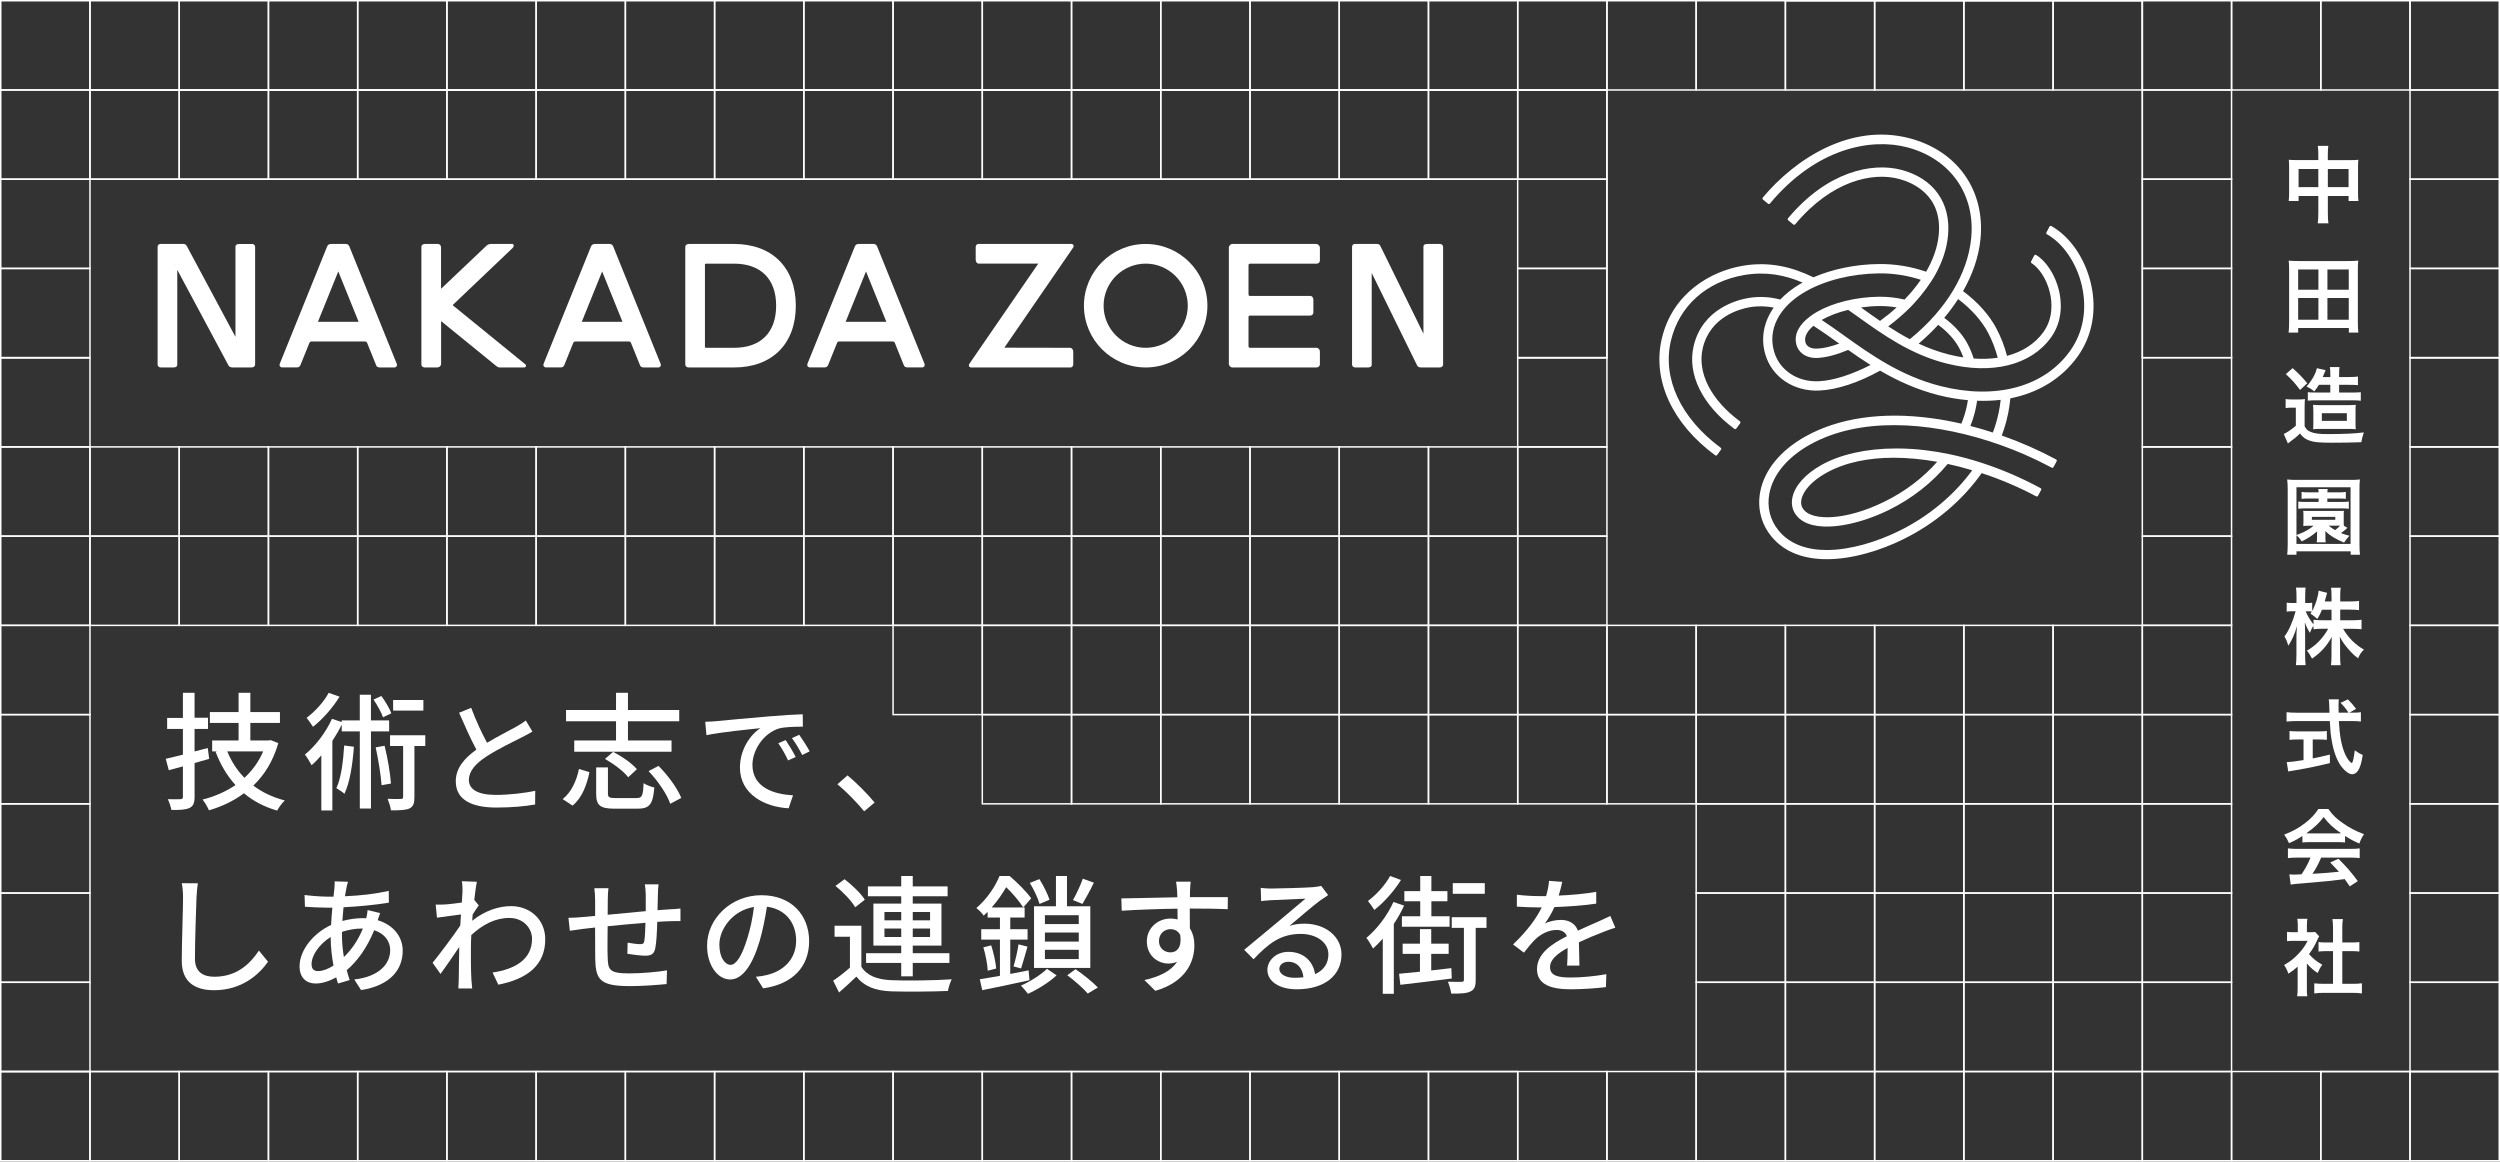 <?xml version="1.0" encoding="UTF-8"?>
<svg id="_レイヤー_2" data-name="レイヤー_2" xmlns="http://www.w3.org/2000/svg" viewBox="0 0 840.5 390.5">
  <rect x="0" y="0" width="840.5" height="390.5" fill="#333333" stroke="none"/>
  <g id="_オブジェクト" data-name="オブジェクト">
    <g>
      <g>
        <rect x="540.25" y=".25" width="30" height="30" fill="none" stroke="#fff" stroke-miterlimit="10" stroke-width=".5"/>
        <rect x="570.25" y=".25" width="30" height="30" fill="none" stroke="#fff" stroke-miterlimit="10" stroke-width=".5"/>
        <rect x="600.25" y=".25" width="30" height="30" fill="none" stroke="#fff" stroke-miterlimit="10" stroke-width=".5"/>
        <rect x="630.25" y=".25" width="30" height="30" fill="none" stroke="#fff" stroke-miterlimit="10" stroke-width=".5"/>
        <rect x="660.25" y=".25" width="30" height="30" fill="none" stroke="#fff" stroke-miterlimit="10" stroke-width=".5"/>
        <rect x="690.25" y=".25" width="30" height="30" fill="none" stroke="#fff" stroke-miterlimit="10" stroke-width=".5"/>
        <rect x=".25" y=".25" width="30" height="30" fill="none" stroke="#fff" stroke-miterlimit="10" stroke-width=".5"/>
        <rect x=".25" y="30.25" width="30" height="30" fill="none" stroke="#fff" stroke-miterlimit="10" stroke-width=".5"/>
        <rect x=".25" y="60.25" width="30" height="30" fill="none" stroke="#fff" stroke-miterlimit="10" stroke-width=".5"/>
        <rect x=".25" y="90.25" width="30" height="30" fill="none" stroke="#fff" stroke-miterlimit="10" stroke-width=".5"/>
        <rect x="30.25" y=".25" width="30" height="30" fill="none" stroke="#fff" stroke-miterlimit="10" stroke-width=".5"/>
        <rect x="60.25" y=".25" width="30" height="30" fill="none" stroke="#fff" stroke-miterlimit="10" stroke-width=".5"/>
        <rect x="90.25" y=".25" width="30" height="30" fill="none" stroke="#fff" stroke-miterlimit="10" stroke-width=".5"/>
        <rect x="120.25" y=".25" width="30" height="30" fill="none" stroke="#fff" stroke-miterlimit="10" stroke-width=".5"/>
        <rect x="150.25" y=".25" width="30" height="30" fill="none" stroke="#fff" stroke-miterlimit="10" stroke-width=".5"/>
        <rect x="180.25" y=".25" width="30" height="30" fill="none" stroke="#fff" stroke-miterlimit="10" stroke-width=".5"/>
        <rect x="210.25" y=".25" width="30" height="30" fill="none" stroke="#fff" stroke-miterlimit="10" stroke-width=".5"/>
        <rect x="240.25" y=".25" width="30" height="30" fill="none" stroke="#fff" stroke-miterlimit="10" stroke-width=".5"/>
        <rect x="270.25" y=".25" width="30" height="30" fill="none" stroke="#fff" stroke-miterlimit="10" stroke-width=".5"/>
        <rect x="300.25" y=".25" width="30" height="30" fill="none" stroke="#fff" stroke-miterlimit="10" stroke-width=".5"/>
        <rect x="330.25" y=".25" width="30" height="30" fill="none" stroke="#fff" stroke-miterlimit="10" stroke-width=".5"/>
        <rect x="360.25" y=".25" width="30" height="30" fill="none" stroke="#fff" stroke-miterlimit="10" stroke-width=".5"/>
        <rect x="390.25" y=".25" width="30" height="30" fill="none" stroke="#fff" stroke-miterlimit="10" stroke-width=".5"/>
        <rect x="420.25" y=".25" width="30" height="30" fill="none" stroke="#fff" stroke-miterlimit="10" stroke-width=".5"/>
        <rect x="450.25" y=".25" width="30" height="30" fill="none" stroke="#fff" stroke-miterlimit="10" stroke-width=".5"/>
        <rect x="480.25" y=".25" width="30" height="30" fill="none" stroke="#fff" stroke-miterlimit="10" stroke-width=".5"/>
        <rect x="510.25" y=".25" width="30" height="30" fill="none" stroke="#fff" stroke-miterlimit="10" stroke-width=".5"/>
        <line x1="600.25" y1=".25" x2="630.25" y2=".25" fill="none" stroke="#fff" stroke-miterlimit="10" stroke-width=".5"/>
        <line x1="630.25" y1=".25" x2="660.25" y2=".25" fill="none" stroke="#fff" stroke-miterlimit="10" stroke-width=".5"/>
        <line x1="660.25" y1=".25" x2="690.25" y2=".25" fill="none" stroke="#fff" stroke-miterlimit="10" stroke-width=".5"/>
        <polyline points="690.25 .25 720.25 .25 720.25 30.25" fill="none" stroke="#fff" stroke-miterlimit="10" stroke-width=".5"/>
        <rect x="720.25" y=".25" width="30" height="30" fill="none" stroke="#fff" stroke-miterlimit="10" stroke-width=".5"/>
        <rect x="750.25" y=".25" width="30" height="30" fill="none" stroke="#fff" stroke-miterlimit="10" stroke-width=".5"/>
        <rect x="780.25" y=".25" width="30" height="30" fill="none" stroke="#fff" stroke-miterlimit="10" stroke-width=".5"/>
        <rect x="810.25" y=".25" width="30" height="30" fill="none" stroke="#fff" stroke-miterlimit="10" stroke-width=".5"/>
        <line x1="30.25" y1="30.25" x2="60.25" y2="30.25" fill="none" stroke="#fff" stroke-miterlimit="10" stroke-width=".5"/>
        <line x1="60.25" y1="30.25" x2="90.25" y2="30.25" fill="none" stroke="#fff" stroke-miterlimit="10" stroke-width=".5"/>
        <line x1="90.25" y1="30.25" x2="120.25" y2="30.25" fill="none" stroke="#fff" stroke-miterlimit="10" stroke-width=".5"/>
        <line x1="120.25" y1="30.25" x2="150.25" y2="30.25" fill="none" stroke="#fff" stroke-miterlimit="10" stroke-width=".5"/>
        <line x1="150.25" y1="30.25" x2="180.25" y2="30.25" fill="none" stroke="#fff" stroke-miterlimit="10" stroke-width=".5"/>
        <line x1="180.25" y1="30.25" x2="210.25" y2="30.25" fill="none" stroke="#fff" stroke-miterlimit="10" stroke-width=".5"/>
        <line x1="210.25" y1="30.25" x2="240.25" y2="30.25" fill="none" stroke="#fff" stroke-miterlimit="10" stroke-width=".5"/>
        <line x1="240.25" y1="30.25" x2="270.25" y2="30.25" fill="none" stroke="#fff" stroke-miterlimit="10" stroke-width=".5"/>
        <line x1="270.25" y1="30.25" x2="300.25" y2="30.25" fill="none" stroke="#fff" stroke-miterlimit="10" stroke-width=".5"/>
        <line x1="300.25" y1="30.25" x2="330.25" y2="30.25" fill="none" stroke="#fff" stroke-miterlimit="10" stroke-width=".5"/>
        <line x1="330.25" y1="30.25" x2="360.25" y2="30.25" fill="none" stroke="#fff" stroke-miterlimit="10" stroke-width=".5"/>
        <line x1="360.25" y1="30.25" x2="390.25" y2="30.25" fill="none" stroke="#fff" stroke-miterlimit="10" stroke-width=".5"/>
        <line x1="390.25" y1="30.25" x2="420.25" y2="30.25" fill="none" stroke="#fff" stroke-miterlimit="10" stroke-width=".5"/>
        <line x1="420.25" y1="30.25" x2="450.25" y2="30.25" fill="none" stroke="#fff" stroke-miterlimit="10" stroke-width=".5"/>
        <line x1="450.25" y1="30.25" x2="480.25" y2="30.25" fill="none" stroke="#fff" stroke-miterlimit="10" stroke-width=".5"/>
        <line x1="480.25" y1="30.25" x2="510.25" y2="30.25" fill="none" stroke="#fff" stroke-miterlimit="10" stroke-width=".5"/>
        <rect x="30.25" y="30.25" width="30" height="30" fill="none" stroke="#fff" stroke-miterlimit="10" stroke-width=".5"/>
        <rect x="60.25" y="30.25" width="30" height="30" fill="none" stroke="#fff" stroke-miterlimit="10" stroke-width=".5"/>
        <rect x="90.25" y="30.25" width="30" height="30" fill="none" stroke="#fff" stroke-miterlimit="10" stroke-width=".5"/>
        <rect x="120.25" y="30.25" width="30" height="30" fill="none" stroke="#fff" stroke-miterlimit="10" stroke-width=".5"/>
        <rect x="150.25" y="30.25" width="30" height="30" fill="none" stroke="#fff" stroke-miterlimit="10" stroke-width=".5"/>
        <rect x="180.25" y="30.25" width="30" height="30" fill="none" stroke="#fff" stroke-miterlimit="10" stroke-width=".5"/>
        <rect x="210.25" y="30.25" width="30" height="30" fill="none" stroke="#fff" stroke-miterlimit="10" stroke-width=".5"/>
        <rect x="240.25" y="30.25" width="30" height="30" fill="none" stroke="#fff" stroke-miterlimit="10" stroke-width=".5"/>
        <rect x="270.25" y="30.25" width="30" height="30" fill="none" stroke="#fff" stroke-miterlimit="10" stroke-width=".5"/>
        <rect x="300.25" y="30.25" width="30" height="30" fill="none" stroke="#fff" stroke-miterlimit="10" stroke-width=".5"/>
        <rect x="330.25" y="30.25" width="30" height="30" fill="none" stroke="#fff" stroke-miterlimit="10" stroke-width=".5"/>
        <rect x="360.25" y="30.25" width="30" height="30" fill="none" stroke="#fff" stroke-miterlimit="10" stroke-width=".5"/>
        <rect x="390.25" y="30.25" width="30" height="30" fill="none" stroke="#fff" stroke-miterlimit="10" stroke-width=".5"/>
        <rect x="420.25" y="30.25" width="30" height="30" fill="none" stroke="#fff" stroke-miterlimit="10" stroke-width=".5"/>
        <rect x="450.25" y="30.25" width="30" height="30" fill="none" stroke="#fff" stroke-miterlimit="10" stroke-width=".5"/>
        <rect x="480.25" y="30.25" width="30" height="30" fill="none" stroke="#fff" stroke-miterlimit="10" stroke-width=".5"/>
        <line x1="30.25" y1="60.25" x2="60.25" y2="60.25" fill="none" stroke="#fff" stroke-miterlimit="10" stroke-width=".5"/>
        <line x1="60.25" y1="60.25" x2="90.25" y2="60.25" fill="none" stroke="#fff" stroke-miterlimit="10" stroke-width=".5"/>
        <line x1="90.25" y1="60.25" x2="120.25" y2="60.25" fill="none" stroke="#fff" stroke-miterlimit="10" stroke-width=".5"/>
        <line x1="120.25" y1="60.25" x2="150.25" y2="60.25" fill="none" stroke="#fff" stroke-miterlimit="10" stroke-width=".5"/>
        <line x1="150.25" y1="60.25" x2="180.25" y2="60.25" fill="none" stroke="#fff" stroke-miterlimit="10" stroke-width=".5"/>
        <line x1="180.25" y1="60.25" x2="210.25" y2="60.25" fill="none" stroke="#fff" stroke-miterlimit="10" stroke-width=".5"/>
        <line x1="210.25" y1="60.25" x2="240.25" y2="60.25" fill="none" stroke="#fff" stroke-miterlimit="10" stroke-width=".5"/>
        <line x1="240.25" y1="60.25" x2="270.25" y2="60.25" fill="none" stroke="#fff" stroke-miterlimit="10" stroke-width=".5"/>
        <line x1="270.25" y1="60.25" x2="300.25" y2="60.25" fill="none" stroke="#fff" stroke-miterlimit="10" stroke-width=".5"/>
        <line x1="300.25" y1="60.25" x2="330.25" y2="60.25" fill="none" stroke="#fff" stroke-miterlimit="10" stroke-width=".5"/>
        <line x1="330.25" y1="60.25" x2="360.25" y2="60.25" fill="none" stroke="#fff" stroke-miterlimit="10" stroke-width=".5"/>
        <line x1="360.25" y1="60.25" x2="390.25" y2="60.25" fill="none" stroke="#fff" stroke-miterlimit="10" stroke-width=".5"/>
        <line x1="390.25" y1="60.25" x2="420.25" y2="60.25" fill="none" stroke="#fff" stroke-miterlimit="10" stroke-width=".5"/>
        <line x1="420.25" y1="60.25" x2="450.25" y2="60.25" fill="none" stroke="#fff" stroke-miterlimit="10" stroke-width=".5"/>
        <line x1="450.25" y1="60.25" x2="480.25" y2="60.25" fill="none" stroke="#fff" stroke-miterlimit="10" stroke-width=".5"/>
        <line x1="480.25" y1="60.25" x2="510.25" y2="60.25" fill="none" stroke="#fff" stroke-miterlimit="10" stroke-width=".5"/>
        <polyline points="510.25 30.25 540.25 30.25 540.25 60.25" fill="none" stroke="#fff" stroke-miterlimit="10" stroke-width=".5"/>
        <line x1="720.25" y1="30.25" x2="720.25" y2="60.25" fill="none" stroke="#fff" stroke-miterlimit="10" stroke-width=".5"/>
        <rect x="720.25" y="30.25" width="30" height="30" fill="none" stroke="#fff" stroke-miterlimit="10" stroke-width=".5"/>
        <rect x="810.25" y="30.25" width="30" height="30" fill="none" stroke="#fff" stroke-miterlimit="10" stroke-width=".5"/>
        <line x1="540.25" y1="60.25" x2="540.25" y2="90.25" fill="none" stroke="#fff" stroke-miterlimit="10" stroke-width=".5"/>
        <line x1="720.25" y1="60.25" x2="720.25" y2="90.25" fill="none" stroke="#fff" stroke-miterlimit="10" stroke-width=".5"/>
        <rect x="720.25" y="60.25" width="30" height="30" fill="none" stroke="#fff" stroke-miterlimit="10" stroke-width=".5"/>
        <rect x="810.25" y="60.25" width="30" height="30" fill="none" stroke="#fff" stroke-miterlimit="10" stroke-width=".5"/>
        <line x1="30.25" y1="120.25" x2=".25" y2="120.25" fill="none" stroke="#fff" stroke-miterlimit="10" stroke-width=".5"/>
        <polyline points="540.25 90.25 540.25 120.25 510.25 120.25" fill="none" stroke="#fff" stroke-miterlimit="10" stroke-width=".5"/>
        <rect x="510.24" y="30.25" width="30" height="30" fill="none" stroke="#fff" stroke-miterlimit="10" stroke-width=".5"/>
        <rect x="510.24" y="60.25" width="30" height="30" fill="none" stroke="#fff" stroke-miterlimit="10" stroke-width=".5"/>
        <rect x="510.24" y="90.25" width="30" height="30" fill="none" stroke="#fff" stroke-miterlimit="10" stroke-width=".5"/>
        <line x1="720.25" y1="90.25" x2="720.25" y2="120.25" fill="none" stroke="#fff" stroke-miterlimit="10" stroke-width=".5"/>
        <rect x="720.25" y="90.25" width="30" height="30" fill="none" stroke="#fff" stroke-miterlimit="10" stroke-width=".5"/>
        <rect x="810.25" y="90.25" width="30" height="30" fill="none" stroke="#fff" stroke-miterlimit="10" stroke-width=".5"/>
        <rect x=".25" y="120.25" width="30" height="30" fill="none" stroke="#fff" stroke-miterlimit="10" stroke-width=".5"/>
        <rect x="510.25" y="120.25" width="30" height="30" fill="none" stroke="#fff" stroke-miterlimit="10" stroke-width=".5"/>
        <rect x="720.25" y="120.25" width="30" height="30" fill="none" stroke="#fff" stroke-miterlimit="10" stroke-width=".5"/>
        <line x1="810.25" y1="120.25" x2="840.25" y2="120.25" fill="none" stroke="#fff" stroke-miterlimit="10" stroke-width=".5"/>
        <rect x=".25" y="150.25" width="30" height="30" fill="none" stroke="#fff" stroke-miterlimit="10" stroke-width=".5"/>
        <rect x=".25" y="180.25" width="30" height="30" fill="none" stroke="#fff" stroke-miterlimit="10" stroke-width=".5"/>
        <rect x=".25" y="210.25" width="30" height="30" fill="none" stroke="#fff" stroke-miterlimit="10" stroke-width=".5"/>
        <rect x=".25" y="240.25" width="30" height="30" fill="none" stroke="#fff" stroke-miterlimit="10" stroke-width=".5"/>
        <rect x=".25" y="270.25" width="30" height="30" fill="none" stroke="#fff" stroke-miterlimit="10" stroke-width=".5"/>
        <rect x=".25" y="300.25" width="30" height="30" fill="none" stroke="#fff" stroke-miterlimit="10" stroke-width=".5"/>
        <rect x=".25" y="330.25" width="30" height="30" fill="none" stroke="#fff" stroke-miterlimit="10" stroke-width=".5"/>
        <rect x="30.25" y="150.25" width="30" height="30" fill="none" stroke="#fff" stroke-miterlimit="10" stroke-width=".5"/>
        <rect x="60.25" y="150.25" width="30" height="30" fill="none" stroke="#fff" stroke-miterlimit="10" stroke-width=".5"/>
        <rect x="90.25" y="150.25" width="30" height="30" fill="none" stroke="#fff" stroke-miterlimit="10" stroke-width=".5"/>
        <rect x="120.25" y="150.25" width="30" height="30" fill="none" stroke="#fff" stroke-miterlimit="10" stroke-width=".5"/>
        <rect x="150.25" y="150.25" width="30" height="30" fill="none" stroke="#fff" stroke-miterlimit="10" stroke-width=".5"/>
        <rect x="180.25" y="150.25" width="30" height="30" fill="none" stroke="#fff" stroke-miterlimit="10" stroke-width=".5"/>
        <rect x="210.25" y="150.25" width="30" height="30" fill="none" stroke="#fff" stroke-miterlimit="10" stroke-width=".5"/>
        <rect x="240.25" y="150.25" width="30" height="30" fill="none" stroke="#fff" stroke-miterlimit="10" stroke-width=".5"/>
        <rect x="30.25" y="180.25" width="30" height="30" fill="none" stroke="#fff" stroke-miterlimit="10" stroke-width=".5"/>
        <rect x="60.25" y="180.25" width="30" height="30" fill="none" stroke="#fff" stroke-miterlimit="10" stroke-width=".5"/>
        <rect x="90.25" y="180.25" width="30" height="30" fill="none" stroke="#fff" stroke-miterlimit="10" stroke-width=".5"/>
        <rect x="120.25" y="180.25" width="30" height="30" fill="none" stroke="#fff" stroke-miterlimit="10" stroke-width=".5"/>
        <rect x="150.25" y="180.25" width="30" height="30" fill="none" stroke="#fff" stroke-miterlimit="10" stroke-width=".5"/>
        <rect x="180.25" y="180.25" width="30" height="30" fill="none" stroke="#fff" stroke-miterlimit="10" stroke-width=".5"/>
        <rect x="210.25" y="180.25" width="30" height="30" fill="none" stroke="#fff" stroke-miterlimit="10" stroke-width=".5"/>
        <rect x="240.25" y="180.25" width="30" height="30" fill="none" stroke="#fff" stroke-miterlimit="10" stroke-width=".5"/>
        <rect x="270.25" y="150.25" width="30" height="30" fill="none" stroke="#fff" stroke-miterlimit="10" stroke-width=".5"/>
        <rect x="300.25" y="150.25" width="30" height="30" fill="none" stroke="#fff" stroke-miterlimit="10" stroke-width=".5"/>
        <rect x="330.25" y="150.25" width="30" height="30" fill="none" stroke="#fff" stroke-miterlimit="10" stroke-width=".5"/>
        <rect x="360.25" y="150.25" width="30" height="30" fill="none" stroke="#fff" stroke-miterlimit="10" stroke-width=".5"/>
        <rect x="390.25" y="150.25" width="30" height="30" fill="none" stroke="#fff" stroke-miterlimit="10" stroke-width=".5"/>
        <rect x="420.25" y="150.25" width="30" height="30" fill="none" stroke="#fff" stroke-miterlimit="10" stroke-width=".5"/>
        <rect x="450.25" y="150.25" width="30" height="30" fill="none" stroke="#fff" stroke-miterlimit="10" stroke-width=".5"/>
        <rect x="480.25" y="150.25" width="30" height="30" fill="none" stroke="#fff" stroke-miterlimit="10" stroke-width=".5"/>
        <rect x="510.25" y="150.25" width="30" height="30" fill="none" stroke="#fff" stroke-miterlimit="10" stroke-width=".5"/>
        <rect x="720.25" y="150.25" width="30" height="30" fill="none" stroke="#fff" stroke-miterlimit="10" stroke-width=".5"/>
        <rect x="300.25" y="180.25" width="30" height="30" fill="none" stroke="#fff" stroke-miterlimit="10" stroke-width=".5"/>
        <rect x="270.25" y="180.25" width="30" height="30" fill="none" stroke="#fff" stroke-miterlimit="10" stroke-width=".5"/>
        <rect x="330.25" y="180.25" width="30" height="30" fill="none" stroke="#fff" stroke-miterlimit="10" stroke-width=".5"/>
        <rect x="360.25" y="180.25" width="30" height="30" fill="none" stroke="#fff" stroke-miterlimit="10" stroke-width=".5"/>
        <rect x="390.25" y="180.25" width="30" height="30" fill="none" stroke="#fff" stroke-miterlimit="10" stroke-width=".5"/>
        <rect x="420.25" y="180.25" width="30" height="30" fill="none" stroke="#fff" stroke-miterlimit="10" stroke-width=".5"/>
        <rect x="450.25" y="180.25" width="30" height="30" fill="none" stroke="#fff" stroke-miterlimit="10" stroke-width=".5"/>
        <rect x="480.25" y="180.25" width="30" height="30" fill="none" stroke="#fff" stroke-miterlimit="10" stroke-width=".5"/>
        <rect x="510.25" y="180.25" width="30" height="30" fill="none" stroke="#fff" stroke-miterlimit="10" stroke-width=".5"/>
        <rect x="720.25" y="180.25" width="30" height="30" fill="none" stroke="#fff" stroke-miterlimit="10" stroke-width=".5"/>
        <rect x="300.25" y="210.25" width="30" height="30" fill="none" stroke="#fff" stroke-miterlimit="10" stroke-width=".5"/>
        <rect x="330.25" y="210.25" width="30" height="30" fill="none" stroke="#fff" stroke-miterlimit="10" stroke-width=".5"/>
        <rect x="360.25" y="210.25" width="30" height="30" fill="none" stroke="#fff" stroke-miterlimit="10" stroke-width=".5"/>
        <rect x="390.25" y="210.25" width="30" height="30" fill="none" stroke="#fff" stroke-miterlimit="10" stroke-width=".5"/>
        <rect x="420.25" y="210.25" width="30" height="30" fill="none" stroke="#fff" stroke-miterlimit="10" stroke-width=".5"/>
        <rect x="450.25" y="210.25" width="30" height="30" fill="none" stroke="#fff" stroke-miterlimit="10" stroke-width=".5"/>
        <rect x="480.25" y="210.25" width="30" height="30" fill="none" stroke="#fff" stroke-miterlimit="10" stroke-width=".5"/>
        <rect x="510.25" y="210.25" width="30" height="30" fill="none" stroke="#fff" stroke-miterlimit="10" stroke-width=".5"/>
        <rect x="540.25" y="210.25" width="30" height="30" fill="none" stroke="#fff" stroke-miterlimit="10" stroke-width=".5"/>
        <rect x="330.25" y="240.25" width="30" height="30" fill="none" stroke="#fff" stroke-miterlimit="10" stroke-width=".5"/>
        <rect x="360.25" y="240.25" width="30" height="30" fill="none" stroke="#fff" stroke-miterlimit="10" stroke-width=".5"/>
        <rect x="390.25" y="240.25" width="30" height="30" fill="none" stroke="#fff" stroke-miterlimit="10" stroke-width=".5"/>
        <rect x="420.25" y="240.25" width="30" height="30" fill="none" stroke="#fff" stroke-miterlimit="10" stroke-width=".5"/>
        <rect x="450.25" y="240.25" width="30" height="30" fill="none" stroke="#fff" stroke-miterlimit="10" stroke-width=".5"/>
        <rect x="480.25" y="240.25" width="30" height="30" fill="none" stroke="#fff" stroke-miterlimit="10" stroke-width=".5"/>
        <rect x="510.25" y="240.25" width="30" height="30" fill="none" stroke="#fff" stroke-miterlimit="10" stroke-width=".5"/>
        <rect x="540.25" y="240.25" width="30" height="30" fill="none" stroke="#fff" stroke-miterlimit="10" stroke-width=".5"/>
        <rect x="570.25" y="210.25" width="30" height="30" fill="none" stroke="#fff" stroke-miterlimit="10" stroke-width=".5"/>
        <rect x="600.25" y="210.25" width="30" height="30" fill="none" stroke="#fff" stroke-miterlimit="10" stroke-width=".5"/>
        <rect x="630.25" y="210.25" width="30" height="30" fill="none" stroke="#fff" stroke-miterlimit="10" stroke-width=".5"/>
        <rect x="660.25" y="210.25" width="30" height="30" fill="none" stroke="#fff" stroke-miterlimit="10" stroke-width=".5"/>
        <rect x="690.25" y="210.25" width="30" height="30" fill="none" stroke="#fff" stroke-miterlimit="10" stroke-width=".5"/>
        <rect x="720.25" y="210.25" width="30" height="30" fill="none" stroke="#fff" stroke-miterlimit="10" stroke-width=".5"/>
        <rect x="570.25" y="240.25" width="30" height="30" fill="none" stroke="#fff" stroke-miterlimit="10" stroke-width=".5"/>
        <rect x="600.25" y="240.25" width="30" height="30" fill="none" stroke="#fff" stroke-miterlimit="10" stroke-width=".5"/>
        <rect x="630.25" y="240.25" width="30" height="30" fill="none" stroke="#fff" stroke-miterlimit="10" stroke-width=".5"/>
        <rect x="660.25" y="240.25" width="30" height="30" fill="none" stroke="#fff" stroke-miterlimit="10" stroke-width=".5"/>
        <rect x="690.25" y="240.25" width="30" height="30" fill="none" stroke="#fff" stroke-miterlimit="10" stroke-width=".5"/>
        <rect x="720.25" y="240.25" width="30" height="30" fill="none" stroke="#fff" stroke-miterlimit="10" stroke-width=".5"/>
        <rect x="570.25" y="270.25" width="30" height="30" fill="none" stroke="#fff" stroke-miterlimit="10" stroke-width=".5"/>
        <rect x="600.25" y="270.25" width="30" height="30" fill="none" stroke="#fff" stroke-miterlimit="10" stroke-width=".5"/>
        <rect x="630.25" y="270.25" width="30" height="30" fill="none" stroke="#fff" stroke-miterlimit="10" stroke-width=".5"/>
        <rect x="660.25" y="270.25" width="30" height="30" fill="none" stroke="#fff" stroke-miterlimit="10" stroke-width=".5"/>
        <rect x="690.25" y="270.25" width="30" height="30" fill="none" stroke="#fff" stroke-miterlimit="10" stroke-width=".5"/>
        <rect x="720.25" y="270.25" width="30" height="30" fill="none" stroke="#fff" stroke-miterlimit="10" stroke-width=".5"/>
        <rect x="570.25" y="300.25" width="30" height="30" fill="none" stroke="#fff" stroke-miterlimit="10" stroke-width=".5"/>
        <rect x="600.25" y="300.25" width="30" height="30" fill="none" stroke="#fff" stroke-miterlimit="10" stroke-width=".5"/>
        <rect x="690.25" y="300.25" width="30" height="30" fill="none" stroke="#fff" stroke-miterlimit="10" stroke-width=".5"/>
        <rect x="720.25" y="300.25" width="30" height="30" fill="none" stroke="#fff" stroke-miterlimit="10" stroke-width=".5"/>
        <line x1="30.25" y1="360.25" x2=".25" y2="360.25" fill="none" stroke="#fff" stroke-miterlimit="10" stroke-width=".5"/>
        <line x1="60.25" y1="360.25" x2="30.25" y2="360.25" fill="none" stroke="#fff" stroke-miterlimit="10" stroke-width=".5"/>
        <line x1="90.25" y1="360.25" x2="60.25" y2="360.25" fill="none" stroke="#fff" stroke-miterlimit="10" stroke-width=".5"/>
        <line x1="120.25" y1="360.25" x2="90.25" y2="360.25" fill="none" stroke="#fff" stroke-miterlimit="10" stroke-width=".5"/>
        <line x1="150.25" y1="360.25" x2="120.25" y2="360.25" fill="none" stroke="#fff" stroke-miterlimit="10" stroke-width=".5"/>
        <line x1="180.25" y1="360.25" x2="150.25" y2="360.25" fill="none" stroke="#fff" stroke-miterlimit="10" stroke-width=".5"/>
        <line x1="210.25" y1="360.25" x2="180.25" y2="360.25" fill="none" stroke="#fff" stroke-miterlimit="10" stroke-width=".5"/>
        <line x1="240.25" y1="360.25" x2="210.25" y2="360.25" fill="none" stroke="#fff" stroke-miterlimit="10" stroke-width=".5"/>
        <line x1="270.25" y1="360.25" x2="240.25" y2="360.25" fill="none" stroke="#fff" stroke-miterlimit="10" stroke-width=".5"/>
        <line x1="300.25" y1="360.25" x2="270.25" y2="360.25" fill="none" stroke="#fff" stroke-miterlimit="10" stroke-width=".5"/>
        <line x1="330.25" y1="360.25" x2="300.25" y2="360.25" fill="none" stroke="#fff" stroke-miterlimit="10" stroke-width=".5"/>
        <line x1="360.25" y1="360.25" x2="330.25" y2="360.25" fill="none" stroke="#fff" stroke-miterlimit="10" stroke-width=".5"/>
        <line x1="390.25" y1="360.25" x2="360.25" y2="360.25" fill="none" stroke="#fff" stroke-miterlimit="10" stroke-width=".5"/>
        <line x1="420.25" y1="360.25" x2="390.25" y2="360.25" fill="none" stroke="#fff" stroke-miterlimit="10" stroke-width=".5"/>
        <line x1="450.25" y1="360.25" x2="420.25" y2="360.25" fill="none" stroke="#fff" stroke-miterlimit="10" stroke-width=".5"/>
        <line x1="480.25" y1="360.25" x2="450.25" y2="360.25" fill="none" stroke="#fff" stroke-miterlimit="10" stroke-width=".5"/>
        <line x1="510.25" y1="360.25" x2="480.25" y2="360.25" fill="none" stroke="#fff" stroke-miterlimit="10" stroke-width=".5"/>
        <rect x="570.25" y="330.25" width="30" height="30" fill="none" stroke="#fff" stroke-miterlimit="10" stroke-width=".5"/>
        <rect x="600.25" y="330.25" width="30" height="30" fill="none" stroke="#fff" stroke-miterlimit="10" stroke-width=".5"/>
        <rect x="630.25" y="300.25" width="30" height="30" fill="none" stroke="#fff" stroke-miterlimit="10" stroke-width=".5"/>
        <rect x="630.25" y="330.25" width="30" height="30" fill="none" stroke="#fff" stroke-miterlimit="10" stroke-width=".5"/>
        <rect x="660.25" y="300.25" width="30" height="30" fill="none" stroke="#fff" stroke-miterlimit="10" stroke-width=".5"/>
        <rect x="660.25" y="330.25" width="30" height="30" fill="none" stroke="#fff" stroke-miterlimit="10" stroke-width=".5"/>
        <rect x="690.25" y="330.25" width="30" height="30" fill="none" stroke="#fff" stroke-miterlimit="10" stroke-width=".5"/>
        <rect x="720.25" y="330.25" width="30" height="30" fill="none" stroke="#fff" stroke-miterlimit="10" stroke-width=".5"/>
        <rect x="810.25" y="120.25" width="30" height="30" fill="none" stroke="#fff" stroke-miterlimit="10" stroke-width=".5"/>
        <rect x="810.25" y="150.25" width="30" height="30" fill="none" stroke="#fff" stroke-miterlimit="10" stroke-width=".5"/>
        <rect x="810.25" y="180.25" width="30" height="30" fill="none" stroke="#fff" stroke-miterlimit="10" stroke-width=".5"/>
        <rect x="810.25" y="210.25" width="30" height="30" fill="none" stroke="#fff" stroke-miterlimit="10" stroke-width=".5"/>
        <rect x="810.25" y="240.25" width="30" height="30" fill="none" stroke="#fff" stroke-miterlimit="10" stroke-width=".5"/>
        <rect x="810.25" y="270.25" width="30" height="30" fill="none" stroke="#fff" stroke-miterlimit="10" stroke-width=".5"/>
        <rect x="810.25" y="300.25" width="30" height="30" fill="none" stroke="#fff" stroke-miterlimit="10" stroke-width=".5"/>
        <rect x="810.25" y="330.25" width="30" height="30" fill="none" stroke="#fff" stroke-miterlimit="10" stroke-width=".5"/>
        <line x1="810.25" y1="360.25" x2="780.25" y2="360.25" fill="none" stroke="#fff" stroke-miterlimit="10" stroke-width=".5"/>
        <line x1="840.25" y1="360.25" x2="810.25" y2="360.25" fill="none" stroke="#fff" stroke-miterlimit="10" stroke-width=".5"/>
        <rect x=".25" y="360.25" width="30" height="30" fill="none" stroke="#fff" stroke-miterlimit="10" stroke-width=".5"/>
        <rect x="30.25" y="360.25" width="30" height="30" fill="none" stroke="#fff" stroke-miterlimit="10" stroke-width=".5"/>
        <rect x="60.25" y="360.25" width="30" height="30" fill="none" stroke="#fff" stroke-miterlimit="10" stroke-width=".5"/>
        <rect x="90.25" y="360.25" width="30" height="30" fill="none" stroke="#fff" stroke-miterlimit="10" stroke-width=".5"/>
        <rect x="120.25" y="360.25" width="30" height="30" fill="none" stroke="#fff" stroke-miterlimit="10" stroke-width=".5"/>
        <rect x="150.25" y="360.25" width="30" height="30" fill="none" stroke="#fff" stroke-miterlimit="10" stroke-width=".5"/>
        <rect x="180.25" y="360.25" width="30" height="30" fill="none" stroke="#fff" stroke-miterlimit="10" stroke-width=".5"/>
        <rect x="210.25" y="360.25" width="30" height="30" fill="none" stroke="#fff" stroke-miterlimit="10" stroke-width=".5"/>
        <rect x="240.25" y="360.25" width="30" height="30" fill="none" stroke="#fff" stroke-miterlimit="10" stroke-width=".5"/>
        <rect x="270.25" y="360.25" width="30" height="30" fill="none" stroke="#fff" stroke-miterlimit="10" stroke-width=".5"/>
        <rect x="300.25" y="360.25" width="30" height="30" fill="none" stroke="#fff" stroke-miterlimit="10" stroke-width=".5"/>
        <rect x="330.25" y="360.25" width="30" height="30" fill="none" stroke="#fff" stroke-miterlimit="10" stroke-width=".5"/>
        <rect x="360.25" y="360.25" width="30" height="30" fill="none" stroke="#fff" stroke-miterlimit="10" stroke-width=".5"/>
        <rect x="390.25" y="360.25" width="30" height="30" fill="none" stroke="#fff" stroke-miterlimit="10" stroke-width=".5"/>
        <rect x="420.25" y="360.25" width="30" height="30" fill="none" stroke="#fff" stroke-miterlimit="10" stroke-width=".5"/>
        <rect x="450.25" y="360.25" width="30" height="30" fill="none" stroke="#fff" stroke-miterlimit="10" stroke-width=".5"/>
        <rect x="480.25" y="360.25" width="30" height="30" fill="none" stroke="#fff" stroke-miterlimit="10" stroke-width=".5"/>
        <rect x="510.25" y="360.25" width="30" height="30" fill="none" stroke="#fff" stroke-miterlimit="10" stroke-width=".5"/>
        <rect x="540.25" y="360.25" width="30" height="30" fill="none" stroke="#fff" stroke-miterlimit="10" stroke-width=".5"/>
        <rect x="570.25" y="360.25" width="30" height="30" fill="none" stroke="#fff" stroke-miterlimit="10" stroke-width=".5"/>
        <rect x="600.25" y="360.25" width="30" height="30" fill="none" stroke="#fff" stroke-miterlimit="10" stroke-width=".5"/>
        <rect x="630.25" y="360.25" width="30" height="30" fill="none" stroke="#fff" stroke-miterlimit="10" stroke-width=".5"/>
        <rect x="660.25" y="360.25" width="30" height="30" fill="none" stroke="#fff" stroke-miterlimit="10" stroke-width=".5"/>
        <rect x="690.25" y="360.25" width="30" height="30" fill="none" stroke="#fff" stroke-miterlimit="10" stroke-width=".5"/>
        <rect x="720.25" y="360.25" width="30" height="30" fill="none" stroke="#fff" stroke-miterlimit="10" stroke-width=".5"/>
        <rect x="750.25" y="360.25" width="30" height="30" fill="none" stroke="#fff" stroke-miterlimit="10" stroke-width=".5"/>
        <rect x="780.25" y="360.25" width="30" height="30" fill="none" stroke="#fff" stroke-miterlimit="10" stroke-width=".5"/>
        <rect x="810.25" y="360.25" width="30" height="30" fill="none" stroke="#fff" stroke-miterlimit="10" stroke-width=".5"/>
      </g>
      <g>
        <g>
          <path d="M360.86,82.38c-.12-.22-.34-.36-.6-.36h-31.35c-.5,0-.88.45-.88,1.04v4.26c0,.76.44,1.31,1.06,1.31h20.06l-.12.04-23.14,33.66c-.17.25-.2.58-.06.84.12.23.35.37.61.37h33.48c.52,0,.91-.45.91-1.04v-4.26c0-.75-.48-1.31-1.11-1.31l-22.06-.04,23.14-33.66c.17-.25.2-.59.07-.85ZM350.05,88.11l-.05.08s0-.05-.02-.08h.07Z" fill="#fff"/>
          <path d="M484.13,82.02h-4.26c-1.08,0-1.31.48-1.31.88v29.28l-14.5-29.52c-.2-.4-.58-.64-1-.64h-7.63c-.49,0-.87.43-.87.98v39.56c0,.54.46.98,1.04.98h4.26c1.14,0,1.31-.56,1.31-.9v-30.85l15.27,31.09c.22.44.67.66,1.35.66h6.22c.66,0,1.16-.42,1.16-.98v-39.56c0-.54-.46-.98-1.04-.98ZM463.58,89.53l.08.15s-.05,0-.08,0v-.16Z" fill="#fff"/>
          <path d="M442.5,82.02h-28.12c-.68,0-1.24.57-1.24,1.28v38.97c0,.7.56,1.28,1.25,1.28h28.12c.71,0,1.24-.45,1.24-1.04v-4.26c0-.75-.48-1.31-1.12-1.31h-22.4c-.3,0-.48-.3-.48-.57v-9.8c0-.26.19-.47.41-.47h20.36c.57,0,1.04-.47,1.04-1.04v-4.26c0-.76-.45-1.31-1.06-1.31h-20.36c-.24,0-.39-.3-.39-.57v-9.8c0-.26.23-.47.51-.47h22.4c.6,0,1.09-.47,1.09-1.04v-4.26c0-.72-.56-1.31-1.25-1.31Z" fill="#fff"/>
          <path d="M385.18,82.02c-11.45,0-20.76,9.31-20.76,20.76s9.31,20.76,20.76,20.76c11.44,0,20.75-9.31,20.75-20.76s-9.31-20.76-20.76-20.76ZM385.18,88.63c7.8,0,14.15,6.35,14.15,14.15s-6.35,14.15-14.15,14.15-14.15-6.35-14.15-14.15,6.35-14.15,14.15-14.15Z" fill="#fff"/>
          <path d="M246.79,82.02h-15.19c-.71,0-1.21.4-1.21.97v39.57c0,.58.49.98,1.21.98h15.19c12.8,0,20.76-7.95,20.76-20.76s-7.95-20.76-20.76-20.76ZM260.94,102.78c0,8.99-5.16,14.15-14.15,14.15h-9.36c-.23,0-.43-.1-.43-.18v-27.91c0-.1.21-.2.43-.2h9.36c8.99,0,14.15,5.16,14.15,14.15Z" fill="#fff"/>
          <path d="M84.73,82.03h-4.26c-1.08,0-1.31.49-1.31.89v30.33l-16.39-30.59c-.21-.39-.6-.64-1.02-.64h-7.88c-.49,0-.88.43-.88.98v39.56c0,.54.46.97,1.04.97h4.26c1.14,0,1.31-.56,1.31-.9v-31.91l17.23,32.16c.23.43.7.65,1.38.65h6.39c.68,0,1.17-.41,1.17-.98v-39.57c0-.54-.46-.97-1.04-.97ZM79.68,115.34l-.08-.15s.05.01.08,0v.14ZM59.07,88.64l.11.21s-.08-.02-.11,0v-.2Z" fill="#fff"/>
          <path d="M117.44,82.8c-.19-.47-.65-.78-1.18-.78h-5.02c-.56,0-1.04.31-1.23.78l-15.98,39.56c-.1.26-.07.53.08.77.17.25.47.4.78.4h4.94c.52,0,.97-.28,1.14-.7l3.06-7.58c.11-.26.38-.44.67-.44h18.08c.27,0,.53.19.65.48l3.06,7.58c.17.43.6.67,1.18.67h4.94c.29,0,.56-.14.72-.38.16-.24.19-.53.08-.79l-15.98-39.57ZM106.9,108.2s0-.06.02-.09l6.81-16.85,6.82,16.87s-.07.07-.16.07h-13.49ZM113.71,89.91h0s0,0,0,0l.02-.05.03.06s-.03-.01-.04-.01Z" fill="#fff"/>
          <path d="M310.84,122.36l-15.98-39.57c-.19-.47-.65-.78-1.18-.78h-5.02c-.56,0-1.04.31-1.23.78l-15.99,39.57c-.1.26-.07.53.08.76.17.25.46.4.78.4h4.94c.52,0,.97-.28,1.14-.7l3.06-7.58c.11-.26.38-.44.67-.44h18.08c.27,0,.54.19.65.48l3.06,7.58c.17.42.6.67,1.18.67h4.94c.29,0,.56-.14.72-.39.16-.23.19-.53.08-.79ZM284.32,108.2s0-.06.02-.09l6.81-16.85,6.82,16.87s-.07.07-.16.07h-13.49ZM291.13,89.91h0s0,0,0,0l.02-.05.03.06s-.03-.01-.04-.01Z" fill="#fff"/>
          <path d="M142.73,123.54h4.26c.74,0,1.31-.53,1.31-1.22v-14.36l18.53,15.08c.29.23.68.5,1.17.5h8.19c.23,0,.41-.08.52-.22l.15-.2-.09-.51-24.45-19.9c-.06-.05-.09-.12-.07-.21l20.05-19.09c.06-.05.56-.54.37-1.02l-.21-.37h-7.37c-.6,0-1.11.19-1.48.53l-15.33,14.54v-13.9c0-.66-.46-1.18-1.04-1.18h-4.26c-.97,0-1.31.53-1.31.98v39.56c0,.54.46.97,1.04.97Z" fill="#fff"/>
          <path d="M206.15,82.8c-.19-.47-.65-.78-1.18-.78h-5.02c-.56,0-1.04.31-1.23.78l-15.98,39.56c-.1.26-.08.53.08.77.17.25.47.4.78.4h4.94c.53,0,.96-.27,1.14-.7l3.06-7.58c.11-.26.38-.44.67-.44h18.08c.27,0,.54.19.65.48l3.06,7.58c.17.43.6.67,1.18.67h4.94c.29,0,.56-.14.72-.38.16-.24.19-.53.08-.79l-15.98-39.57ZM195.61,108.2s0-.06.02-.09l6.81-16.85,6.82,16.87s-.07.07-.16.07h-13.49ZM202.42,89.91h0s0,0,0,0l.02-.05.03.06s-.03-.01-.04-.01Z" fill="#fff"/>
        </g>
        <g>
          <path d="M70.33,255.12l-4.91,1.42v11.33c0,2.07-.43,3.15-1.68,3.75-1.25.6-3.19.73-6.12.69-.17-.95-.69-2.63-1.21-3.62,1.9.04,3.71.04,4.22,0,.65,0,.86-.22.86-.82v-10.21c-1.68.47-3.23.9-4.74,1.29l-1.03-3.84c1.64-.39,3.62-.86,5.77-1.38v-8.66h-5.3v-3.71h5.3v-8.45h3.92v8.4h4.52v3.75h-4.52v7.58l4.44-1.16.47,3.62ZM93.56,249.86c-1.72,5.95-4.61,10.64-8.4,14.26,2.97,2.24,6.51,3.92,10.6,5-.9.78-2.03,2.37-2.59,3.4-4.35-1.25-8.01-3.19-11.16-5.82-3.45,2.59-7.45,4.48-11.76,5.73-.43-1.03-1.42-2.76-2.15-3.62,4.01-.99,7.76-2.63,11.07-4.87-2.84-3.15-5.04-6.85-6.68-11.16l.56-.17h-1.72v-3.66h8.88v-5.9h-9.65v-3.66h9.65v-6.46h3.96v6.46h9.95v3.66h-9.95v5.9h6.12l.69-.13,2.59,1.03ZM76.41,252.62c1.38,3.36,3.27,6.33,5.77,8.88,2.67-2.46,4.83-5.43,6.29-8.88h-12.07Z" fill="#fff"/>
          <path d="M124.72,245.89v25.94h-3.75v-25.94h-6.08v-2.28c-.9,1.85-1.98,3.71-3.15,5.47v23.4h-3.71v-18.53c-1.08,1.21-2.15,2.37-3.27,3.32-.39-.78-1.55-2.71-2.24-3.58,3.53-2.89,7.02-7.41,9.09-12.02l3.27,1.08v-.56h6.08v-8.62h3.75v8.62h6.12v3.71h-6.12ZM114.16,234.22c-2.2,3.62-5.69,7.58-8.92,10.13-.52-.82-1.55-2.24-2.15-3.02,2.84-2.11,5.95-5.56,7.41-8.4l3.66,1.29ZM118.99,251.07c-.47,6.03-1.34,11.89-3.19,15.81-.52-.52-1.98-1.47-2.71-1.9,1.64-3.53,2.28-8.96,2.63-14.35l3.27.43ZM128.77,241.15c-.52-1.59-1.94-4.09-3.19-5.95l2.63-1.21c1.34,1.81,2.76,4.22,3.36,5.82l-2.8,1.34ZM129.29,250.72c1.03,4.05,1.9,9.18,2.15,12.71l-3.15.56c-.22-3.4-1.12-8.7-1.98-12.71l2.97-.56ZM142.99,250.81h-3.66v17.15c0,1.98-.3,3.15-1.64,3.83-1.34.6-3.32.65-6.25.65-.13-1.08-.65-2.71-1.12-3.88,2.03.09,3.88.09,4.48.04.56,0,.73-.17.73-.73v-17.06h-4.4v-3.62h11.85v3.62ZM142.34,238.91h-10.17v-3.58h10.17v3.58Z" fill="#fff"/>
          <path d="M179.01,245.96c-1.03.62-2.19,1.24-3.51,1.9-2.68,1.36-8.08,3.92-11.96,6.48-3.63,2.35-5.9,4.91-5.9,7.88,0,3.18,3.01,5.03,9.11,5.03,4.33,0,9.86-.62,13.2-1.4l-.04,4.62c-3.22.58-7.8,1.03-12.99,1.03-7.88,0-13.69-2.31-13.69-8.83,0-4.33,2.76-7.67,6.93-10.64-1.86-3.46-3.92-8.04-5.82-12.41l4.08-1.65c1.61,4.37,3.59,8.54,5.32,11.75,3.59-2.14,7.63-4.17,9.73-5.36,1.36-.78,2.35-1.36,3.3-2.14l2.23,3.75Z" fill="#fff"/>
          <path d="M189.18,268.65c2.93-2.33,4.65-6.16,5.47-10.13l3.53,1.08c-.9,4.27-2.46,8.62-5.69,11.25l-3.32-2.2ZM207.11,242.49h-16.81v-3.79h16.81v-5.77h4.01v5.77h17.24v3.79h-17.24v6.46h14.65v3.79h-32.71v-3.79h14.05v-6.46ZM214,268.3c1.85,0,2.2-.65,2.37-5,.86.6,2.5,1.21,3.62,1.47-.47,5.69-1.64,7.11-5.64,7.11h-7.76c-4.87,0-6.16-1.16-6.16-5.04v-8.83h3.96v8.79c0,1.25.39,1.51,2.59,1.51h7.02ZM206.12,252.79c2.93,1.47,6.38,3.88,8.01,5.82l-2.93,2.71c-1.47-1.98-4.87-4.52-7.8-6.16l2.71-2.37ZM221.41,257.49c3.15,3.19,6.38,7.58,7.63,10.77l-3.71,1.98c-1.03-3.15-4.14-7.71-7.28-10.99l3.36-1.77Z" fill="#fff"/>
          <path d="M240.88,242.45c2.97-.29,10.27-.99,17.78-1.61,4.33-.37,8.46-.62,11.22-.7l.04,4.17c-2.27,0-5.82.04-7.96.58-5.4,1.65-8.99,7.42-8.99,12.25,0,7.47,6.93,9.9,13.65,10.23l-1.48,4.37c-8-.41-16.37-4.7-16.37-13.69,0-6.19,3.59-11.14,6.89-13.24-3.55.37-13.57,1.36-18.15,2.35l-.41-4.5c1.57-.04,2.97-.12,3.79-.21ZM267.52,254.5l-2.56,1.15c-.99-2.1-2.06-4-3.3-5.77l2.47-1.07c.99,1.44,2.52,3.96,3.38,5.69ZM272.22,252.6l-2.52,1.24c-1.07-2.1-2.14-3.92-3.46-5.69l2.47-1.11c.99,1.4,2.6,3.88,3.51,5.57Z" fill="#fff"/>
          <path d="M290.54,272.77c-2.6-3.18-6.1-6.68-8.99-9.11l3.38-2.97c2.93,2.39,6.76,6.27,9.11,9.12l-3.51,2.97Z" fill="#fff"/>
        </g>
        <g>
          <path d="M66.53,296.97c-.26,1.55-.39,3.36-.47,4.87-.17,4.74-.52,14.56-.52,20.51,0,4.48,2.84,6.03,6.51,6.03,7.5,0,11.94-4.22,15-8.79l3.06,3.75c-2.84,4.05-8.58,9.57-18.14,9.57-6.51,0-10.86-2.8-10.86-9.87,0-6.08.43-17.06.43-21.2,0-1.77-.13-3.49-.43-4.91l5.43.04Z" fill="#fff"/>
          <path d="M127.81,307.01c-.26.56-.56,1.59-.82,2.37,5.17,1.55,8.4,5.43,8.4,10.26,0,6.08-3.88,11.63-14,13.23l-2.28-3.58c7.93-.86,12.07-4.91,12.07-9.87,0-2.93-1.85-5.56-5.39-6.68-2.37,5.95-5.77,10.51-9.22,13.44.3,1.16.65,2.28.99,3.32l-3.92,1.16c-.22-.65-.43-1.34-.6-2.07-2.2,1.21-4.65,2.07-6.94,2.07-2.97,0-5.39-1.81-5.39-5.77,0-5.47,4.7-11.2,10.6-13.92.09-1.98.26-3.96.43-5.82h-2.07c-2.03,0-5.34-.17-7.15-.3l-.13-3.96c1.47.22,5.21.56,7.41.56h2.33l.3-2.89c.04-.73.13-1.64.09-2.24l4.48.13c-.22.65-.39,1.42-.52,2.03-.17.82-.34,1.81-.52,2.84,5.34-.22,10.21-.78,14.74-1.81l.04,3.96c-4.31.73-10,1.29-15.25,1.55-.13,1.47-.26,3.02-.39,4.61,2.28-.6,4.7-.95,6.81-.95.43,0,.82,0,1.21.04.22-.78.43-2.03.47-2.76l4.22,1.03ZM112.12,324.63c-.56-3.02-.95-6.33-.95-9.61-3.75,2.33-6.42,6.12-6.42,9.09,0,1.59.69,2.37,2.2,2.37s3.27-.65,5.17-1.85ZM114.97,314.33c0,2.67.26,5.17.65,7.45,2.46-2.41,4.7-5.47,6.38-9.61h-.26c-2.59,0-4.87.52-6.77,1.12v1.03Z" fill="#fff"/>
          <path d="M160.95,304.38c-.56.78-1.34,1.98-2.03,3.06-.04.69-.13,1.42-.17,2.11,4.52-3.58,9.14-4.91,13.1-4.91,6.21,0,11.42,4.35,11.46,11.07.04,8.62-5.86,13.4-15.77,15.34l-1.94-4.09c7.33-1.08,13.27-4.27,13.27-11.33,0-3.32-2.63-7.02-7.67-7.02-4.74,0-9.01,2.28-12.75,5.77-.09,1.55-.13,3.06-.13,4.4,0,3.71-.04,6.77.17,10.64.04.78.17,2.03.26,2.89h-4.65c.04-.73.13-2.11.13-2.8.04-3.96.09-6.42.17-11.16-1.98,2.93-4.48,6.64-6.29,9.09l-2.67-3.75c2.37-2.93,7.02-9.09,9.31-12.54l.22-3.71c-1.98.26-5.47.73-8.06,1.08l-.43-4.4c1.08.04,1.98,0,3.19-.04,1.34-.09,3.53-.34,5.6-.65.13-1.85.22-3.23.22-3.71,0-1.08,0-2.28-.22-3.45l5.04.17c-.22,1.08-.56,3.36-.86,6.12l1.51,1.81Z" fill="#fff"/>
          <path d="M221.41,297.31c-.13.69-.22,2.33-.22,3.36-.04,1.81-.09,3.66-.13,5.34,1.47-.13,2.84-.22,4.05-.3,1.16-.04,2.59-.13,3.66-.26v4.22c-.69-.04-2.59.04-3.66.04-1.12.04-2.54.09-4.14.22-.09,3.19-.26,6.89-.65,8.79-.39,2.03-1.38,2.59-3.45,2.59-1.51,0-4.65-.43-5.95-.65l.09-3.75c1.38.26,3.19.52,4.09.52s1.38-.13,1.51-1.03c.22-1.34.34-3.75.39-6.16-4.09.3-8.75.78-12.71,1.16-.04,4.18-.09,8.4,0,10.13.13,4.4.3,5.73,7.24,5.73,4.44,0,9.78-.52,12.71-1.03l-.13,4.61c-2.89.3-8.1.69-12.32.69-10.38,0-11.51-2.33-11.68-9.35-.04-1.81-.04-6.16-.04-10.34-1.59.17-2.89.3-3.84.43-1.34.17-3.53.47-4.65.65l-.47-4.35c1.29,0,3.06-.09,4.83-.26.95-.09,2.37-.22,4.14-.39v-5.21c0-1.47-.09-2.71-.26-4.09h4.74c-.13,1.16-.22,2.37-.22,3.88,0,1.21,0,3.02-.04,5.04,3.92-.39,8.53-.82,12.8-1.21v-5.52c0-.99-.17-2.71-.3-3.49h4.61Z" fill="#fff"/>
          <path d="M254.13,328.39c1.44-.12,2.64-.33,3.63-.58,5.24-1.2,9.9-4.99,9.9-11.59,0-5.94-3.55-10.6-9.82-11.38-.58,3.67-1.32,7.63-2.43,11.47-2.47,8.33-5.86,12.99-9.94,12.99s-7.75-4.58-7.75-11.38c0-9.07,8.04-16.95,18.27-16.95s16.04,6.85,16.04,15.43-5.49,14.48-15.47,15.88l-2.43-3.88ZM251.25,315.44c1.03-3.22,1.81-6.93,2.23-10.52-7.34,1.2-11.63,7.59-11.63,12.62,0,4.7,2.1,6.85,3.75,6.85,1.77,0,3.75-2.64,5.65-8.95Z" fill="#fff"/>
          <path d="M289.59,325.02c1.85,2.97,5.26,4.31,10.04,4.52,4.87.22,14.87.09,20.34-.3-.47.9-1.08,2.76-1.29,3.92-4.96.22-14.09.3-19.09.13-5.34-.22-9.05-1.64-11.68-4.96-1.81,1.77-3.71,3.49-5.82,5.34l-1.98-3.96c1.72-1.16,3.84-2.8,5.64-4.4v-10.38h-5.17v-3.71h9.01v13.79ZM287.52,305.03c-1.21-2.15-4.09-5.13-6.64-7.2l3.06-2.24c2.5,1.94,5.52,4.78,6.81,6.89l-3.23,2.54ZM302.99,323.73h-11.81v-3.27h11.81v-2.54h-9.35v-14.13h9.35v-2.46h-11.2v-3.32h11.2v-3.49h3.88v3.49h11.72v3.32h-11.72v2.46h9.65v14.13h-9.65v2.54h12.32v3.27h-12.32v4.52h-3.88v-4.52ZM297.35,309.42h5.64v-2.8h-5.64v2.8ZM302.99,315.02v-2.84h-5.64v2.84h5.64ZM306.87,306.62v2.8h5.82v-2.8h-5.82ZM312.69,312.18h-5.82v2.84h5.82v-2.84Z" fill="#fff"/>
          <path d="M346.13,329.54c-5.56,1.25-11.46,2.46-15.9,3.36l-.82-3.66c1.9-.3,4.22-.69,6.77-1.16v-12.19h-6.29v-3.49h6.29v-3.92h-4.14v-1.9c-.43.39-.86.82-1.34,1.25-.52-.82-1.72-2.03-2.46-2.54,3.75-3.19,6.42-7.41,7.8-10.77h3.4c2.59,2.2,5.73,5.34,7.24,7.5l-2.67,3.06c-1.16-1.85-3.53-4.74-5.73-6.81-1.21,2.07-2.8,4.48-4.87,6.81h11.07v3.4h-4.83v3.92h5.82v3.49h-5.82v11.55c2.03-.39,4.14-.82,6.16-1.21l.3,3.32ZM333.24,317.82c.82,2.54,1.51,5.69,1.68,7.8l-2.84.73c-.09-2.11-.73-5.39-1.47-7.84l2.63-.69ZM340.74,324.89c.65-2.03,1.38-5.26,1.68-7.41l3.02.78c-.73,2.5-1.51,5.39-2.15,7.33l-2.54-.69ZM355.22,327.91c-2.46,2.33-6.38,4.74-9.61,6.21-.56-.78-1.64-1.98-2.37-2.76,3.06-1.34,6.85-3.71,8.75-5.65l3.23,2.2ZM349.49,303.91c-.52-1.9-1.9-4.87-3.27-7.07l3.23-1.29c1.34,2.15,2.8,5.04,3.4,6.94l-3.36,1.42ZM355.01,304.68v-10.17h3.71v10.17h7.84v20.73h-18.92v-20.73h7.37ZM362.68,307.7h-11.38v2.97h11.38v-2.97ZM362.68,313.51h-11.38v3.06h11.38v-3.06ZM362.68,319.33h-11.38v3.1h11.38v-3.1ZM361.6,325.84c2.76,1.9,5.82,4.4,7.5,6.16l-3.4,2.03c-1.51-1.77-4.4-4.31-6.89-6.16l2.8-2.03ZM367.76,296.75c-1.21,2.54-2.71,5.26-3.84,7.15l-3.19-1.29c1.12-1.94,2.54-5,3.32-7.2l3.71,1.34Z" fill="#fff"/>
          <path d="M412.75,305.67c-2.54-.13-6.55-.22-12.75-.22.04,2.28.04,4.78.04,6.68.99,1.55,1.51,3.49,1.51,5.69,0,5.69-3.02,12.37-13.14,15.3l-3.66-3.62c5-1.12,8.92-2.97,10.99-6.16-.86.39-1.85.6-2.97.6-3.45,0-7.2-2.59-7.2-7.45,0-4.48,3.66-7.67,7.97-7.67.86,0,1.64.09,2.37.3l-.04-3.62c-6.46.09-13.44.34-18.74.69l-.13-4.14c4.83-.04,12.75-.3,18.83-.39-.04-.91-.04-1.68-.09-2.15-.09-1.08-.22-2.5-.34-3.1h4.91c-.09.56-.22,2.5-.22,3.1-.04.52-.04,1.25-.04,2.11h12.75l-.04,4.05ZM393.53,320.19c2.2,0,3.84-1.77,3.27-5.82-.69-1.38-1.9-1.98-3.32-1.98-1.94,0-3.84,1.47-3.84,4.01,0,2.37,1.81,3.79,3.88,3.79Z" fill="#fff"/>
          <path d="M446.53,300.93c-.86.56-1.85,1.21-2.63,1.77-2.2,1.55-7.37,6.08-10.38,8.57,1.72-.56,3.36-.73,5.04-.73,7.15,0,12.45,4.4,12.45,10.34,0,6.85-5.47,11.72-15.04,11.72-5.9,0-9.87-2.67-9.87-6.51,0-3.15,2.89-6.08,7.07-6.08,5.3,0,8.36,3.4,8.96,7.5,2.89-1.29,4.48-3.58,4.48-6.68,0-4.01-4.05-6.85-9.26-6.85-6.81,0-10.86,3.19-15.9,8.53l-3.15-3.19c3.32-2.71,8.66-7.2,11.16-9.26,2.37-1.98,7.28-6.08,9.44-7.93-2.24.09-9.52.39-11.76.52-1.08.09-2.2.17-3.15.3l-.13-4.44c1.08.13,2.37.22,3.4.22,2.24,0,11.89-.26,14.22-.47,1.47-.17,2.24-.26,2.71-.43l2.33,3.1ZM438.22,328.55c-.34-3.15-2.2-5.21-5.04-5.21-1.77,0-3.06,1.03-3.06,2.37,0,1.85,2.2,3.02,5.08,3.02,1.08,0,2.07-.04,3.02-.17Z" fill="#fff"/>
          <path d="M472.05,304.47c-.95,2.11-2.15,4.18-3.45,6.16v23.48h-3.71v-18.53c-1.08,1.21-2.2,2.37-3.27,3.32-.39-.78-1.55-2.76-2.24-3.58,3.53-2.93,7.02-7.45,9.09-12.07l3.58,1.21ZM471.01,295.85c-2.2,3.58-5.69,7.54-8.96,10.08-.47-.82-1.51-2.24-2.15-3.02,2.89-2.11,5.95-5.56,7.45-8.4l3.66,1.34ZM488.08,328.98c-6.16.82-12.58,1.55-17.28,2.11l-.43-3.71c1.98-.17,4.4-.43,7.02-.69v-5.99h-5.82v-3.45h5.82v-4.87h3.79v4.87h5.86v3.45h-5.86v5.56c2.2-.26,4.52-.52,6.77-.78l.13,3.49ZM477.48,303h-5.34v-3.4h5.34v-5.08h3.75v5.08h5.39v3.4h-5.39v5.04h6.12v3.53h-16.03v-3.53h6.16v-5.04ZM499.75,311.96h-3.62v17.49c0,2.07-.39,3.27-1.77,3.88-1.34.69-3.45.73-6.46.73-.13-1.12-.65-2.84-1.12-4.01,2.07.04,4.01.09,4.61.04.6,0,.78-.17.78-.73v-17.41h-4.09v-3.58h11.68v3.58ZM499.19,300.5h-10.77v-3.58h10.77v3.58Z" fill="#fff"/>
          <path d="M526.86,324.68c.13-1.46.17-3.88.17-5.99-3.62,2.03-5.9,3.96-5.9,6.46,0,2.93,2.76,3.49,7.07,3.49,3.45,0,8.1-.43,11.85-1.12l-.13,4.35c-3.1.39-8.02.73-11.85.73-6.38,0-11.33-1.46-11.33-6.77s5.13-8.58,10.04-11.07c-.52-1.51-1.9-2.11-3.45-2.11-2.67,0-5.26,1.38-7.07,3.06-1.25,1.21-2.5,2.76-3.92,4.57l-3.66-2.76c5-4.74,7.89-8.88,9.65-12.45h-1.25c-1.77,0-4.74-.09-7.11-.26v-4.01c2.24.3,5.3.47,7.33.47h2.5c.56-1.94.9-3.79.99-5.13l4.44.34c-.26,1.12-.6,2.76-1.21,4.61,4.22-.17,8.7-.56,12.63-1.25v3.96c-4.18.65-9.44.99-14.05,1.16-.86,1.9-1.98,3.88-3.23,5.56,1.34-.78,3.75-1.25,5.43-1.25,2.67,0,4.87,1.25,5.69,3.62,2.63-1.25,4.83-2.15,6.85-3.06,1.42-.65,2.67-1.21,4.05-1.9l1.68,3.96c-1.16.34-3.02,1.03-4.31,1.55-2.2.82-4.96,1.98-7.93,3.36.04,2.41.13,5.82.17,7.84h-4.14Z" fill="#fff"/>
        </g>
        <path d="M702.94,95.23c-1.97-8.41-7.03-15.73-13.27-19.23-.22-.13-.51-.04-.63.19-.28.53-.77,1.45-1.04,1.97-.11.22-.03.48.18.6,5.47,3.08,9.94,9.62,11.71,17.18,1.89,8.07.48,15.92-3.98,22.11-8.66,12.03-24.88,16.43-43.37,11.78-13.53-3.4-23.82-10.76-32.89-17.26-2.46-1.76-4.84-3.45-7.2-5,2.49-1.44,5.56-2.59,8.91-3.39.95.67,1.89,1.33,2.85,2.01,8.92,6.39,18.15,12.99,30.24,16.03,15.26,3.84,28.38.56,35.09-8.76,4.19-5.82,3.49-12.36,2.7-15.73-1.22-5.22-4.29-9.97-7.71-12.01-.22-.13-.51-.04-.63.19l-1.04,1.97c-.11.21-.04.47.17.6,2.23,1.39,4.99,4.97,6.16,9.97.67,2.86,1.27,8.37-2.19,13.18-2.85,3.96-7.09,6.65-12.25,8.01-.82-3.19-2.01-6.31-3.61-9.31-2.3-4.31-6.13-8.74-11.16-12.45,3.16-5.53,5.28-11.47,5.87-17.6,1.57-16.32-7.8-29.59-23.86-33.8-19.77-5.18-38.39,6.84-49.35,19.95-.16.19-.13.48.06.65.46.38,1.27,1.04,1.72,1.42.19.16.47.13.63-.07,15.65-18.75,34.07-22.08,46.13-18.91,14.49,3.8,22.95,15.76,21.54,30.47-.6,6.3-2.84,12.25-6.09,17.66-1.73,2.89-3.77,5.62-6,8.19-2.61,2.99-5.51,5.72-8.55,8.2-2.51-1.33-4.92-2.78-7.26-4.31,2.64-1.97,5.19-4.17,7.57-6.56.24-.24,1.17-1.22,1.38-1.48,1.35-1.48,2.62-3.02,3.79-4.63,1.06-1.46,2.08-2.94,3.08-4.72,2.3-4.12,3.84-8.53,4.28-13.11,1.05-11-4.82-19.27-15.72-22.13-9.72-2.55-24.79.41-38.08,16.3-.16.2-.14.49.06.65l1.72,1.42c.19.16.48.13.64-.06,12.34-14.76,26.08-17.58,34.87-15.27,4.46,1.17,14.68,5.34,13.39,18.79-.41,4.29-1.95,8.48-4.24,12.42-4.86-1.68-10.26-2.66-16.04-2.58-7.77.1-15.47,1.71-21.85,4.46-7.08-3.46-14.8-5.41-23.8-3.87-10.78,1.84-23.57,9.22-27.16,24.42-3.29,13.92,3.41,28.58,17.93,39.29.2.15.5.11.65-.1l1.31-1.8c.15-.2.1-.48-.1-.63-13.47-9.94-19.72-23.38-16.73-36.03,2.75-11.64,11.96-19.89,24.64-22.05,7.31-1.24,13.68,0,19.64,2.55-.25.14-.51.26-.75.4-2.66,1.55-4.92,3.34-6.77,5.3-3.43-.9-6.98-1.16-10.8-.51-3.55.6-15.35,3.55-18.32,16.11-2.24,9.47,2.88,19.87,13.69,27.87.2.15.5.11.65-.1l1.31-1.8c.15-.2.1-.48-.1-.63-9.77-7.23-14.43-16.41-12.49-24.62,2.52-10.69,12.73-13.22,15.79-13.74,2.81-.48,5.47-.39,8.06.12-3.34,4.78-4.43,10.3-2.82,15.74,2.26,7.68,9.58,12.55,18.22,12.15,6.01-.29,13.21-2.72,20.37-6.69,5.81,3.39,12.26,6.38,19.72,8.26,3.34.84,6.61,1.38,9.79,1.66-.26,1.74-.66,3.5-1.23,5.27-.28.88-.6,1.76-.96,2.63-3.36-.77-6.71-1.39-10-1.83-16.56-2.24-31.22-.12-42.4,6.12-8.43,4.71-13.84,11.32-15.22,18.6-1.04,5.45.29,10.78,3.74,15.01,4.52,5.54,11.27,7.67,18.62,7.67,8.58,0,18.01-2.9,25.72-6.7,10.77-5.3,19.96-13.14,26.37-22.24,6.53,2.15,12.78,4.84,18.32,7.81.22.12.49.04.61-.18l1.06-1.96c.12-.22.04-.5-.19-.62-3.12-1.68-6.31-3.23-9.55-4.64-3.35-1.45-6.77-2.74-10.25-3.87-3.59-1.17-7.25-2.16-10.95-2.93-1.34-.28-2.68-.53-4.03-.75-2.82-.46-5.65-.79-8.5-.98-1.74-.11-3.48-.17-5.22-.17-10.32,0-19.01,2.1-25.17,5.55-5.46,3.05-9.03,7.09-9.79,11.07-.43,2.24.08,4.31,1.46,6,5.09,6.23,19.45,3.74,30.99-1.94,7.83-3.85,14.64-9.24,19.79-15.48,2.77.6,5.53,1.31,8.25,2.13-6.08,8.31-14.61,15.49-24.58,20.39-7.35,3.62-16.32,6.42-24.34,6.42-6.48,0-12.33-1.84-16.2-6.56-2.85-3.49-3.95-7.91-3.09-12.43,1.21-6.36,6.07-12.2,13.67-16.45,4.18-2.33,8.72-3.96,13.39-5,4.92-1.1,9.97-1.55,15.01-1.54,5.28,0,10.56.53,15.76,1.42,5.41.93,10.75,2.27,15.98,3.94,5.47,1.75,10.83,3.87,16.01,6.35,1.24.59,4.04,2.04,5.11,2.59.22.12.49.03.6-.19l1.06-1.96c.12-.22.04-.5-.19-.62-5.83-3.13-11.99-5.84-18.26-8.05.28-.75.54-1.5.79-2.25,1.11-3.43,1.78-6.85,2.09-10.24,9.4-1.86,17.27-6.63,22.59-14.02,4.99-6.93,6.59-15.69,4.48-24.66ZM658.32,100.55c4.52,3.38,7.97,7.37,10.04,11.26,1.45,2.73,2.52,5.57,3.27,8.47-2.52.38-5.23.46-8.07.26-.55-1.72-1.25-3.41-2.12-5.04-1.62-3.03-4.32-6.06-7.79-8.64,1.69-2.02,3.26-4.13,4.67-6.31ZM651.63,109.22c3.16,2.32,5.59,5.04,7.04,7.76.55,1.03,1,2.1,1.41,3.18-1.59-.24-3.21-.56-4.87-.98-3.61-.91-6.97-2.16-10.15-3.65,2.3-1.97,4.51-4.07,6.56-6.31ZM617.82,115.13c.17.12.35.25.53.38-2.71,1-5.22,1.59-7.34,1.7-2.1.1-3.6-.66-4-2.03-.64-2.17.98-4.21,2.67-5.65,2.61,1.68,5.29,3.58,8.14,5.62ZM632.08,107.9c-2.05-1.4-4.05-2.83-6.04-4.26-.12-.09-.25-.18-.38-.27,1.98-.28,4-.45,6.02-.48.14,0,.28,0,.43,0,1.9,0,3.75.16,5.53.46-1.79,1.64-3.66,3.15-5.57,4.54ZM611.53,128.17c-7.16.36-13.21-3.64-15.06-9.9-2.23-7.55,1.65-15.08,10.37-20.15,6.58-3.83,15.59-6.09,24.71-6.21,5.12-.07,9.9.75,14.23,2.16-1.61,2.33-3.45,4.55-5.47,6.64-2.61-.61-5.35-.95-8.21-.95-.15,0-.31,0-.46,0-7.69.1-15.49,2.02-20.86,5.14-2.59,1.5-8.43,5.6-6.79,11.15.65,2.2,2.88,4.49,7.16,4.28,2.85-.14,6.38-1.08,10.2-2.69,2.4,1.69,4.9,3.41,7.53,5.06-6.37,3.27-12.54,5.24-17.35,5.47ZM633.61,168.63c-13.15,6.47-24.14,6.48-27.18,2.77-.79-.97-1.06-2.09-.8-3.43.58-3.02,3.66-6.36,8.24-8.92,6.49-3.63,14.39-5.16,22.81-5.16,4.75,0,9.68.49,14.6,1.37-4.72,5.35-10.77,9.98-17.67,13.37ZM670.79,143.18c-.24.75-.51,1.49-.79,2.23-2.51-.82-5.04-1.56-7.56-2.21.32-.8.62-1.61.88-2.43.65-2.02,1.1-4.04,1.38-6.04,2.73.09,5.38,0,7.93-.31-.31,2.9-.9,5.82-1.85,8.76Z" fill="#fff"/>
        <g>
          <path d="M779.41,52.12c0-1.46-.03-2.14-.17-3.07h3.54c-.11.87-.17,1.6-.17,2.95v1.83h7.71c1.24,0,1.83-.03,2.56-.11-.08.79-.11,1.38-.11,2.47v8.58c0,1.27.03,2,.14,2.81h-3.32v-1.69h-6.97v5.71c0,1.69.06,2.5.2,3.49h-3.6c.14-1.04.2-1.91.2-3.49v-5.71h-6.64v1.69h-3.32c.11-.93.14-1.63.14-2.81v-8.61c0-1.04-.03-1.55-.11-2.45.82.08,1.41.11,2.53.11h7.4v-1.72ZM772.78,56.82v6.1h6.64v-6.1h-6.64ZM789.59,62.92v-6.1h-6.97v6.1h6.97Z" fill="#fff"/>
          <path d="M789.68,111.83v-1.55h-17.04v1.55h-3.21c.11-1.01.17-2.02.17-3.54v-17.66c0-1.12-.03-2.02-.14-3.01,1.07.11,1.97.14,3.26.14h16.9c1.27,0,2.17-.03,3.23-.14-.11.96-.14,1.8-.14,2.98v17.69c0,1.43.06,2.59.17,3.54h-3.21ZM772.64,97.4h6.81v-6.81h-6.81v6.81ZM772.64,107.5h6.81v-7.31h-6.81v7.31ZM782.48,97.4h7.17v-6.81h-7.17v6.81ZM782.48,107.5h7.17v-7.31h-7.17v7.31Z" fill="#fff"/>
          <path d="M768.42,134.16c.73.11,1.18.14,2.25.14h2.11c.82,0,1.41-.03,2.14-.14-.08.84-.11,1.57-.11,3.07v6.07c.59,1.1,1.04,1.49,2.05,1.91,1.27.53,2.78.73,5.71.73,5.34,0,9-.17,12.15-.56q-.62,1.83-.84,3.29c-2.53.11-6.55.17-9.65.17-4.19,0-5.96-.14-7.42-.59-1.57-.48-2.53-1.15-3.54-2.5-1.24,1.18-1.83,1.66-3.15,2.62-.25.17-.59.45-.93.73l-1.38-3.21c.93-.37,2.45-1.38,4.05-2.76v-6.07h-1.55c-.7,0-1.24.03-1.88.14v-3.04ZM770.78,123.76c2,1.77,3.46,3.29,4.92,5.09l-2.42,2.25c-1.55-2.11-2.76-3.46-4.78-5.32l2.28-2.02ZM779.61,129.38c-.48.82-.76,1.18-1.57,2.22-.84-.73-1.41-1.1-2.59-1.63,1.83-2.05,3.18-4.5,3.46-6.19l2.95.67c-.03.08-.39.96-.51,1.24-.14.39-.25.62-.45,1.07h2.56v-.73c0-1.35-.06-1.97-.17-2.62h3.26c-.11.59-.14,1.24-.14,2.62v.73h3.32c1.41,0,2.19-.06,3.01-.17v2.9c-.84-.08-1.6-.11-2.9-.11h-3.43v2.59h4.67c1.29,0,1.91-.03,2.62-.11v2.87c-.93-.11-1.69-.14-2.62-.14h-12.8c-.84,0-1.57.03-2.39.11v-2.84c.68.08,1.32.11,2.53.11h5.03v-2.59h-3.85ZM780.17,144.2c-1.27,0-1.77.03-2.5.11.06-.67.08-.9.08-2.9v-2.81q-.03-1.91-.11-2.5c.82.08,1.63.11,3.04.11h8.41c1.29,0,2.14-.03,2.92-.11-.08.7-.08,1.15-.08,2.87v2.64c0,1.69,0,2.05.08,2.7-.84-.08-1.46-.11-2.78-.11h-9.06ZM780.6,141.5h8.41v-2.59h-8.41v2.59Z" fill="#fff"/>
          <path d="M790.3,186.5v-1.15h-18.22v1.15h-3.12c.11-.96.17-2.17.17-3.68v-18.25c0-1.27-.06-2.31-.17-3.37.93.11,1.86.14,3.29.14h17.86c1.41,0,2.36-.03,3.29-.14-.11,1.04-.14,1.88-.14,3.37v18.28c0,1.72.06,2.92.17,3.66h-3.12ZM772.07,179.87c1.18-.45,2.02-.79,2.53-1.04,1.21-.59,2.22-1.24,3.23-2.08h-1.63q-1.27.03-1.86.06c.06-.51.08-.84.08-1.52v-2.05c0-.67,0-.96-.08-1.52.53.06.87.06,1.86.06h9.96c1.01,0,1.32,0,1.86-.06-.06.48-.06.7-.06,1.52v2.05c0,.79,0,1.12.06,1.49l1.18.67q-.17.14-.51.48c-.42.39-.87.73-1.66,1.29.82.34,1.38.51,2.84.9-.82.93-1.21,1.43-1.8,2.31-3.01-1.29-4.87-2.45-6.3-3.88q.03.51.03.98v1.21c0,.7.03,1.1.11,1.6h-3.04c.08-.51.11-.96.11-1.6v-1.21c0-.17.03-.67.03-.9-1.63,1.43-2.84,2.22-5.17,3.4-.65-1.01-.84-1.24-1.77-2.08v2.92h18.19v-19.04h-18.19v16.03ZM776.12,167.6c-1.12,0-1.52.03-2.33.11v-2.33c.68.11,1.12.14,2.36.14h3.37c-.03-.45-.06-.76-.11-1.12h3.15c-.06.31-.08.53-.11,1.12h3.97c1.07,0,1.6-.03,2.25-.14v2.33c-.7-.08-1.15-.11-2.25-.11h-3.97v1.15h5.03c1.1,0,1.55-.03,2.19-.14v2.45c-.7-.11-1.24-.14-2.14-.14h-12.65c-.9,0-1.46.03-2.19.14v-2.45c.62.11,1.15.14,2.25.14h4.58v-1.15h-3.4ZM777.25,174.75h7.87v-.98h-7.87v.98ZM782.9,176.74c.68.56,1.12.87,2.17,1.49.53-.39,1.18-.98,1.66-1.49h-3.82Z" fill="#fff"/>
          <path d="M786.78,208.53h4.16c1.29,0,2.11-.06,3.01-.17v3.18c-.93-.08-1.83-.14-3.04-.14h-3.15c1.66,2.95,4.08,5.34,7,7-.98.96-1.35,1.49-1.97,2.92-1.18-.87-2.05-1.69-3.15-2.95-1.46-1.69-2.05-2.53-3.01-4.3.08.96.11,1.97.11,2.78v3.54c0,1.38.06,2.36.17,3.26h-3.23c.11-.93.17-1.97.17-3.26v-3.35c0-.79.03-1.8.11-2.9-1.83,3.21-3.8,5.37-6.66,7.28-.7-1.32-1.12-1.97-1.74-2.67,3.01-1.69,5.46-4.22,7.17-7.37h-1.86c-1.24,0-2.14.06-3.07.17v-1.15c-.51.7-.84,1.35-1.21,2.36-.73-1.15-1.18-2.05-1.72-3.52.06.93.11,2.47.11,3.71v7.2c0,1.49.06,2.56.17,3.46h-3.26c.11-.93.17-2,.17-3.46v-6.05c0-1.12.03-1.86.2-3.63-.82,2.78-1.66,4.72-2.95,6.64-.34-1.32-.7-2.17-1.29-3.12,1.41-1.77,2.87-5.12,3.77-8.49h-1.12c-.84,0-1.38.03-1.88.14v-3.04c.48.11.98.14,1.88.14h1.41v-2.28c0-1.46-.06-2.19-.17-2.9h3.23c-.08.73-.14,1.57-.14,2.9v2.28h.84c.7,0,1.04-.03,1.52-.11v2.78c1.12-2,2.05-4.98,2.14-6.83l2.87.73c-.11.31-.2.62-.42,1.52-.17.65-.23.84-.37,1.38h2.28v-1.94c0-1.18-.06-1.94-.17-2.67h3.26c-.11.7-.17,1.49-.17,2.67v1.94h3.32c1.38,0,2.19-.06,3.01-.17v3.09c-.82-.11-1.74-.17-3.01-.17h-3.32v3.54ZM780.65,204.98c-.53,1.29-.73,1.72-1.57,3.12q-.68-.7-2.31-1.83c.25-.34.34-.45.48-.67-.39-.06-.87-.08-1.38-.08h-.7c.59,1.46,1.41,2.81,2.64,4.44v-1.6c.9.11,1.72.17,3.07.17h2.98v-3.54h-3.21Z" fill="#fff"/>
          <path d="M791,239.6c1.32,0,2.02-.03,2.73-.17v3.15c-.79-.11-1.88-.17-3.29-.17h-4.11c.25,4.89.87,8.24,1.97,10.83.53,1.24,1.1,2.19,1.69,2.78.28.28.56.51.65.51.34,0,.67-1.35,1.04-4.27,1.18.84,1.66,1.12,2.67,1.57-.42,2.7-.9,4.27-1.6,5.29-.53.76-1.21,1.18-1.94,1.18-1.07,0-2.5-1.07-3.74-2.73-1.43-2-2.5-4.84-3.12-8.46-.39-2.28-.45-2.78-.67-6.69h-11.25c-1.24,0-2.25.06-3.29.17v-3.15c.87.11,1.91.17,3.29.17h11.14q-.08-1.46-.08-2.31c0-.7-.08-1.69-.17-2.19h3.4c-.08.7-.11,1.46-.11,2.28,0,.48,0,1.29.03,2.22h3.32c-.79-1.27-1.43-2.05-2.67-3.32l2.45-1.15c1.21,1.21,1.55,1.57,2.78,3.18l-2.28,1.29h1.18ZM772.58,248.6c-1.07,0-2.05.06-2.84.14v-2.98c.7.08,1.66.14,2.9.14h6.81c1.24,0,2.14-.06,2.84-.14v2.98c-.82-.08-1.74-.14-2.81-.14h-1.94v6.38c1.97-.39,3.07-.62,5.77-1.29v2.87c-4.75,1.15-9.2,2.05-12.96,2.62-.25.06-.56.11-1.04.2l-.51-3.18c1.18,0,2.5-.17,5.65-.65v-6.95h-1.86Z" fill="#fff"/>
          <path d="M774.07,281.06c-1.74,1.12-2.53,1.55-4.5,2.42-.48-1.12-.93-1.91-1.63-2.87,3.04-1.21,4.92-2.25,7.06-3.91,1.86-1.43,3.29-2.92,4.44-4.72h3.35c1.49,2.08,2.62,3.18,4.75,4.67,2.39,1.69,4.67,2.87,7.23,3.8-.79,1.21-1.15,2-1.55,3.15-1.77-.76-2.84-1.32-4.81-2.56v2.19c-.73-.08-1.46-.11-2.53-.11h-9.39c-.82,0-1.66.03-2.42.11v-2.17ZM772.52,288.32c-1.43,0-2.39.06-3.32.17v-3.26c.93.11,2,.17,3.32.17h17.52c1.38,0,2.36-.06,3.29-.17v3.26c-.93-.11-1.88-.17-3.29-.17h-9.67c-.87,2.05-1.74,3.71-2.92,5.46q4.98-.28,8.91-.7c-.9-.98-1.38-1.49-2.95-3.12l2.78-1.24c3.01,3.04,4.22,4.44,6.5,7.51l-2.7,1.77c-.93-1.38-1.21-1.77-1.69-2.45-2.33.31-4.02.51-5.06.62-2.78.25-8.35.76-9.48.84-1.57.11-2.98.25-3.63.39l-.45-3.43c.76.06,1.24.08,1.63.08.2,0,1.04-.03,2.47-.11,1.38-2.08,2.25-3.71,3.01-5.62h-4.27ZM785.85,280.19c.45,0,.7,0,1.24-.03-2.59-1.77-4.19-3.23-5.88-5.46-1.49,2-3.23,3.63-5.85,5.46.48.03.65.03,1.15.03h9.34Z" fill="#fff"/>
          <path d="M775.56,332.08c0,1.32.03,2.02.14,2.87h-3.4c.14-.84.17-1.6.17-2.92v-7.06c-1.1,1.01-1.69,1.46-3.12,2.39-.34-1.07-.84-2.08-1.43-2.92,1.97-1.12,3.32-2.19,4.84-3.8,1.32-1.38,2.14-2.53,3.07-4.33h-4.58c-1.01,0-1.6.03-2.36.11v-3.12c.7.08,1.29.11,2.22.11h1.41v-2.36c0-.73-.06-1.49-.17-2.14h3.4c-.11.65-.17,1.27-.17,2.19v2.31h1.15c.87,0,1.27-.03,1.63-.08l1.35,1.46c-.25.42-.42.7-.62,1.18-.93,2.02-1.46,2.95-2.81,4.81,1.32,1.49,2.62,2.5,4.47,3.57-.68.9-1.1,1.69-1.55,2.76-1.46-.96-2.42-1.77-3.63-3.18v8.16ZM787.49,330.76h3.37c1.41,0,2.33-.06,3.21-.17v3.4c-.98-.14-2.08-.2-3.21-.2h-9.62c-1.12,0-2.19.06-3.18.2v-3.4c.9.11,1.88.17,3.23.17h3.07v-11h-2.11c-.96,0-1.86.06-2.76.14v-3.18c.82.11,1.55.14,2.76.14h2.11v-4.95c0-1.15-.06-1.83-.2-2.92h3.52c-.17,1.12-.2,1.72-.2,2.92v4.95h2.98c1.27,0,1.97-.03,2.76-.14v3.18c-.9-.08-1.77-.14-2.76-.14h-2.98v11Z" fill="#fff"/>
        </g>
      </g>
    </g>
  </g>
</svg>